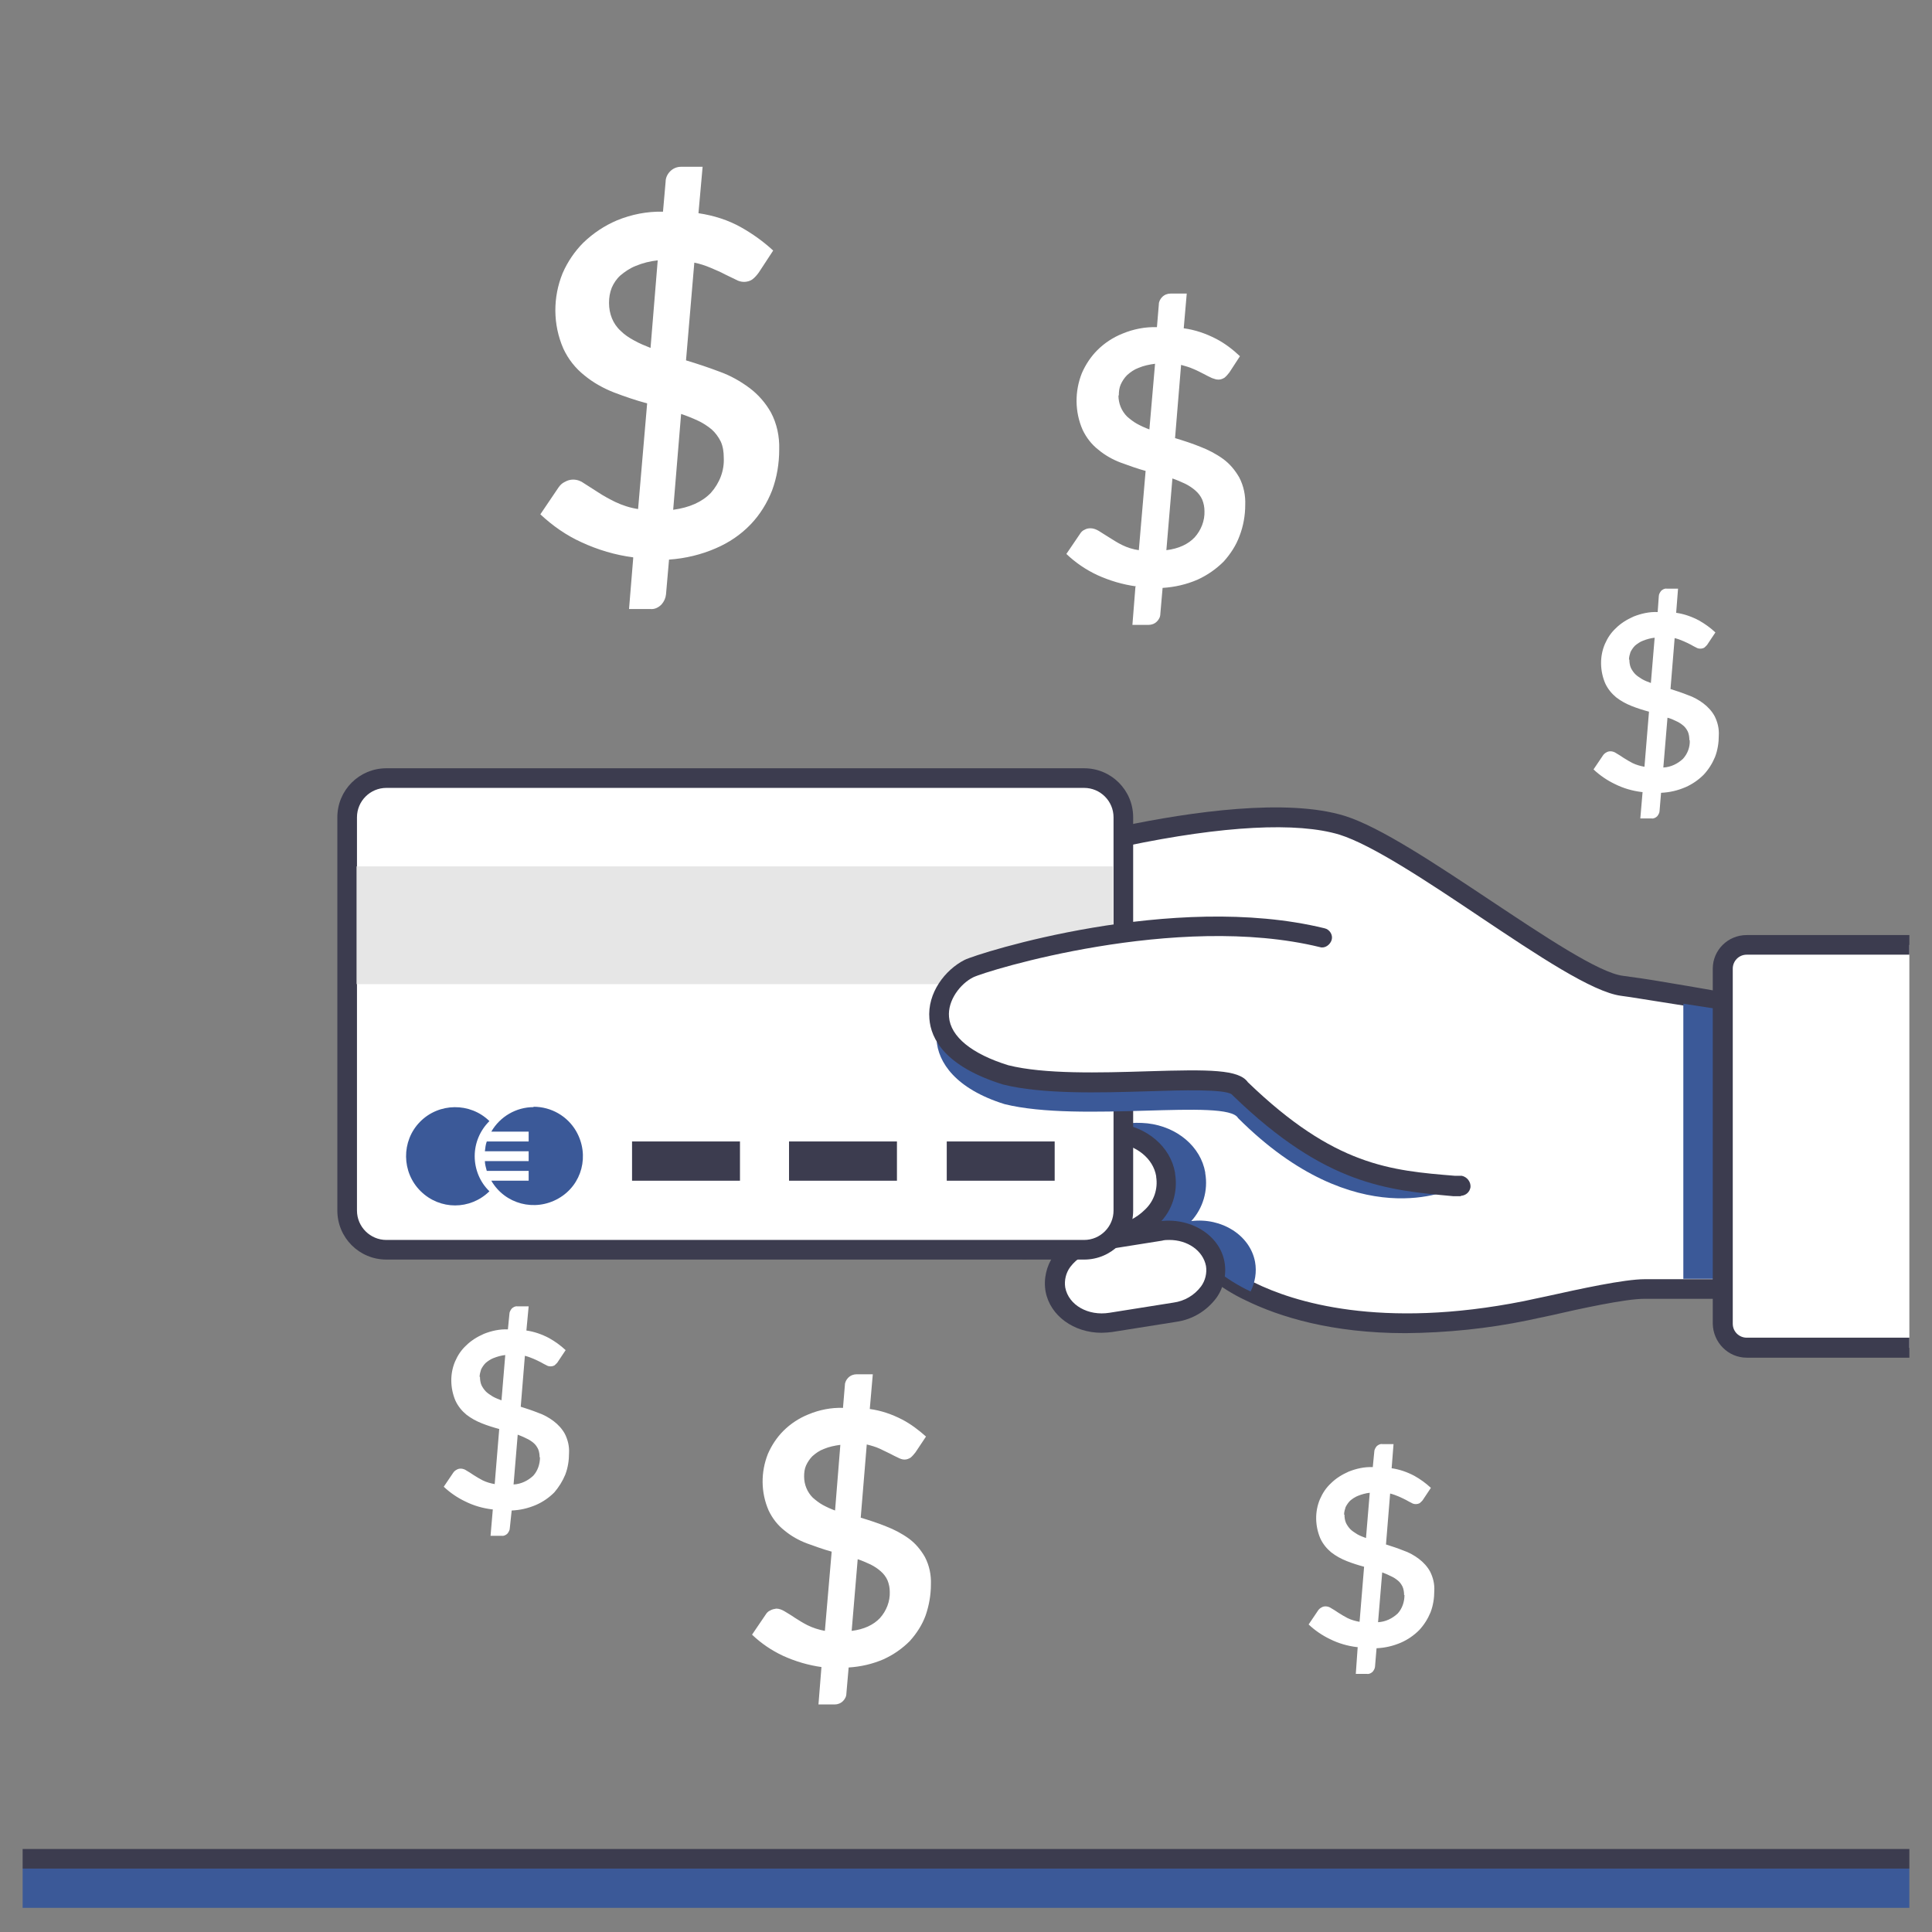 <?xml version="1.0" encoding="UTF-8"?>
<svg id="Layer_1" xmlns="http://www.w3.org/2000/svg" version="1.1" viewBox="0 0 512 512">
  <rect x="0" y="0" width="512" height="512" fill="#808080" stroke="none"/>
  <!-- Generator: Adobe Illustrator 29.3.1, SVG Export Plug-In . SVG Version: 2.1.0 Build 151)  -->
  <defs>
    <style>
      .st0 {
        fill: #fff;
      }

      .st1 {
        fill: #3b5998;
      }

      .st2 {
        fill: #3c3c4f;
      }

      .st3 {
        fill: #e6e6e6;
      }
    </style>
  </defs>
  <path class="st2" d="M6,490h500v5.2H6v-5.2Z"/>
  <path class="st1" d="M6,495.2h500v10.4H6v-10.4Z"/>
  <path class="st0" d="M456.5,265.5v76h-20.8c-6.8,0-24.8,4.4-31.4,5.7-37.9,7.5-61.3.7-73.1-5.1-3.2-1.5-6.2-3.4-9-5.6-.3-.3-.5-.4-.5-.4l-12-10.2-4.4-3.7-17.1-14.5-7-5.9h0c0,0-1.4-1.2-1.4-1.2l-25.5-21.6-7.4-6.3c-14.8,2-25.2-10.9-14.1-21.5,12.7-12,31.3-21.2,42.7-24.3,7.2-2,14.8-3.8,22.3-5.3,22.5-4.7,44.7-6.9,57.9-2.9,18.4,5.6,60.5,40.7,74.2,42.6,3.1.4,7.1,1,11.1,1.7,7.9,1.3,15.6,2.6,15.6,2.6h0Z"/>
  <path class="st2" d="M372.5,353.3c-19.6,0-33.4-4.3-42.4-8.7-3.4-1.6-6.6-3.6-9.6-6-.4-.3-.6-.6-.6-.6l-40.3-34.1-.2-.2-33.4-28.3c-8.6.8-16.2-2.9-19.3-9.3-2.6-5.5-1.1-11.8,4.2-16.8,12.8-12.1,31.7-21.7,43.8-24.9,7.7-2.1,15.3-3.9,22.4-5.4,18.6-3.9,43.9-7.5,59.2-2.8,9.4,2.9,24.2,12.8,38.5,22.3s28.9,19.3,35.3,20.1c3.1.4,7.2,1,11.2,1.7,7.9,1.3,15.7,2.7,15.7,2.7,1.2.2,2.2,1.3,2.1,2.6v76c0,1.4-1.2,2.6-2.6,2.6h-20.8c-4.9,0-16.9,2.6-24.7,4.4-2.5.5-4.6,1-6.1,1.3-10.6,2.2-21.5,3.3-32.4,3.4h0ZM246.8,270.1c.6,0,1.2.2,1.7.6l34.4,29.1.2.2,40.3,34.2c.2.2.3.3.5.4,2.6,2.1,5.5,3.9,8.5,5.3,10.3,5.1,33.4,12.5,71.5,4.9,1.5-.3,3.6-.8,6.1-1.3,8.6-1.9,20.4-4.5,25.9-4.5h18.1v-71.2c-2.8-.5-8.1-1.4-13.4-2.2-4-.6-7.9-1.3-11-1.7-7.6-1-22.1-10.7-37.5-21-14-9.4-28.5-19-37.1-21.7-11.2-3.4-30.8-2.4-56.6,3-7,1.4-14.5,3.2-22.1,5.3-11.5,3.1-29.4,12.2-41.5,23.7-3.7,3.5-4.8,7.3-3.1,10.8,1.8,3.7,7.3,7.3,15.1,6.2h.3Z"/>
  <path class="st1" d="M331.3,342.2c-3.2-1.5-6.2-3.4-9-5.6-.3-.3-.5-.4-.5-.4l-12-10.2-4.4-3.7-17.1-14.5-7-5.9h0c0,0-1.4-1.2-1.4-1.2l18.2-2.9c2-.3,4-.3,6-.1,7.9.9,14.1,6.2,15.3,13v.2c.8,4.6-.6,9.3-3.7,12.7,8.1-1,15.6,3.8,16.9,10.8.5,2.7,0,5.5-1.2,7.9h0Z"/>
  <path class="st0" d="M297.7,292.2c-2.1,4.4-6.2,7.6-11,8.7-.5.1-1.1.3-1.6.3l-3.7.6-13.9,2.2-3.8.6c-8.8,1.4-17-3.5-18.3-10.8v-.3c-1.2-6.1,2.7-12,9-14.6,1.4-.6,2.9-1.1,4.5-1.3l21.4-3.4c7.7-1.2,15,2.3,17.5,8.2.4.8.6,1.7.8,2.6v.3c.4,2.3.1,4.7-.8,6.9h0Z"/>
  <path class="st2" d="M260.6,307.6c-8.8,0-16.5-5.4-17.9-13.2v-.2c-1.3-7.1,3-14.3,10.6-17.5,1.6-.7,3.3-1.2,5-1.5l21.4-3.4c8.7-1.4,17.3,2.7,20.3,9.8.5,1,.8,2.1,1,3.2v.2c.5,2.9.2,5.8-1,8.5-2.5,5.2-7.2,8.9-12.8,10.2-.7.2-1.3.3-1.9.4l-21.4,3.4c-1.1.2-2.3.3-3.4.3ZM283.2,276.6c-.9,0-1.7,0-2.6.2l-21.4,3.4c-1.3.2-2.6.6-3.8,1.1-5.3,2.3-8.4,7.1-7.5,11.8v.2c1.1,6,8,9.9,15.4,8.8l21.4-3.4c.5,0,1-.2,1.5-.3,4-.9,7.4-3.5,9.2-7.2.8-1.7,1-3.6.7-5.4v-.2c-.1-.7-.3-1.4-.6-2.1-1.9-4.2-6.7-6.9-12.1-6.9h0Z"/>
  <path class="st1" d="M461.7,268.4v70.5h-15.6v-72.9c7.9,1.2,15.6,2.4,15.6,2.4Z"/>
  <path class="st0" d="M462.9,250.4c-3.5,0-6.4,2.8-6.4,6.3v94.1c0,3.5,2.8,6.4,6.4,6.4h43.1v-106.8h-43.1Z"/>
  <path class="st2" d="M506,359.8h-43.1c-4.9,0-8.9-4-9-9v-94.1c0-4.9,4-8.9,9-8.9h43.1v5.2h-43.1c-2.1,0-3.7,1.7-3.7,3.7v94.1c0,2.1,1.7,3.7,3.7,3.7h43.1v5.2h0Z"/>
  <path class="st0" d="M311.3,347.7c7-1.1,11.8-6.8,10.8-12.7v-.2c-1.1-5.9-7.6-9.7-14.6-8.6l-17,2.7c-7,1.1-11.8,6.8-10.8,12.7v.2c1.1,5.9,7.6,9.7,14.6,8.6l17-2.7Z"/>
  <path class="st2" d="M291.9,353.2c-7.3,0-13.6-4.5-14.8-10.9-.6-3.3.2-6.8,2.1-9.5,2.6-3.5,6.4-5.8,10.7-6.4l17-2.7c8.4-1.3,16.3,3.5,17.6,10.7.6,3.3-.2,6.8-2.1,9.5-2.6,3.5-6.4,5.8-10.7,6.4l-17,2.7c-.9.1-1.9.2-2.8.2h0ZM309.9,328.6c-.7,0-1.3,0-2,.2l-17,2.7c-2.9.4-5.5,1.9-7.3,4.3-1.1,1.5-1.6,3.5-1.3,5.4.9,4.7,6.1,7.6,11.7,6.7l17-2.7c2.9-.4,5.5-1.9,7.3-4.3,1.1-1.5,1.6-3.5,1.3-5.4-.8-4.1-4.9-6.9-9.7-6.9h0Z"/>
  <path class="st0" d="M305.4,322.3c-2.7,2.7-6.2,4.5-10,5l-21.4,3.5c-2.7.5-5.6.3-8.2-.5-5.2-1.5-9.2-5.4-10.1-10.3v-.3c-1.3-6.9,3.9-13.5,11.7-15.5.6-.2,1.2-.3,1.8-.4l12.1-1.9,5.4-.9,3.9-.6c1.7-.3,3.5-.3,5.3-.1,6.6.8,12,5,13.1,10.9v.3c.7,4-.6,8-3.5,10.9h0Z"/>
  <path class="st2" d="M271,333.6c-2,0-4.1-.3-6-.9-6.3-1.9-10.9-6.6-11.9-12.3v-.2c-1.5-8.2,4.4-16.2,13.6-18.6.7-.2,1.3-.3,2-.4l21.4-3.4c2-.3,4-.4,6-.1,7.9.9,14.1,6.2,15.3,13.1v.2c.8,4.8-.7,9.8-4.2,13.2-3.1,3.1-7.1,5.1-11.4,5.8l-21.4,3.4c-1.1.2-2.3.3-3.4.3h0ZM293.6,302.7c-.9,0-1.7,0-2.6.2l-21.4,3.4c-.5,0-1,.2-1.5.3-6.6,1.7-10.8,7.1-9.9,12.6v.2c.7,3.8,3.9,7,8.3,8.3,2.3.7,4.7.8,7.1.5l21.4-3.4c3.2-.5,6.2-2,8.5-4.3,2.3-2.2,3.4-5.4,2.9-8.6v-.2c-.8-4.7-5.2-8.2-10.8-8.9-.7,0-1.3-.1-2-.1h0Z"/>
  <rect class="st0" x="91.9" y="206.1" width="205.7" height="125" rx="10.4" ry="10.4"/>
  <path class="st2" d="M287.2,333.8H102.4c-7.2,0-13-5.8-13-13v-104.2c0-7.2,5.8-13,13-13h184.9c7.2,0,13,5.8,13,13h0v104.2c0,7.2-5.8,13-13,13,0,0,0,0,0,0ZM102.4,208.8c-4.3,0-7.8,3.5-7.8,7.8v104.2c0,4.3,3.5,7.8,7.8,7.8h184.9c4.3,0,7.8-3.5,7.8-7.8v-104.2c0-4.3-3.5-7.8-7.8-7.8H102.4Z"/>
  <path class="st3" d="M94.5,229.6h200.5v31.2H94.5v-31.2Z"/>
  <path class="st1" d="M125.8,306.4c0-3.5,1.4-6.8,3.9-9.3-5.1-5-13.4-4.9-18.4.2-5,5.1-4.9,13.4.2,18.4,5.1,5,13.1,5,18.2,0-2.5-2.4-3.9-5.8-3.9-9.3Z"/>
  <path class="st1" d="M141.4,293.4c-4.6,0-8.9,2.5-11.2,6.5h9.9v2.6h-11.1c-.3.8-.4,1.7-.5,2.6h11.6v2.6h-11.6c0,.9.3,1.8.5,2.6h11.1v2.6h-9.9c3.6,6.2,11.5,8.3,17.8,4.7s8.3-11.5,4.7-17.8c-2.3-4-6.6-6.5-11.3-6.5h0Z"/>
  <path class="st2" d="M167.5,302.5h28.6v10.4h-28.6v-10.4ZM209.1,302.5h28.6v10.4h-28.6v-10.4ZM250.8,302.5h28.7v10.4h-28.6v-10.4Z"/>
  <path class="st1" d="M256.3,264.5c-8.9,0-16,20,9.9,28.1,20.1,5,59-1.6,61.9,3.7,31.5,31.5,56.8,18.7,56.8,18.7,0,0-50.3-50.5-128.6-50.5Z"/>
  <path class="st0" d="M350.4,248.6c-38.1-9.3-89,5.8-93.6,8.2-8,4-16.3,20,9.7,28.1,20.1,5,59.4-1.6,62.2,3.7,24.6,23.8,40.2,24.3,58.4,25.9l-36.7-65.9Z"/>
  <path class="st2" d="M387.1,317h-2c-17.4-1.6-33.8-2.9-58.3-26.6-.1-.1-.3-.3-.4-.4-2-1.4-13.2-1.1-22.1-.8-13.2.4-28.1.8-38.5-1.8-15.4-4.8-19.1-12.1-19.5-17.4-.6-6.9,4.2-13,9.3-15.6,3.6-1.8,55.2-18.2,95.4-8.4,1.4.3,2.3,1.8,1.9,3.1s-1.8,2.3-3.1,1.9c-38.1-9.3-88.5,6.3-91.9,8s-6.8,6.1-6.4,10.5c.4,5.2,6,9.8,15.7,12.8,9.6,2.4,24.2,2,37,1.6,16.4-.5,24.1-.5,26.5,2.9,23,22.2,37.8,23.4,54.9,24.8h1.8c1.4.3,2.4,1.6,2.3,3-.2,1.3-1.2,2.2-2.5,2.3h0Z"/>
  <path class="st0" d="M167.8,147.7c-4.7-.6-9.4-2-13.7-4-4-1.8-7.7-4.4-10.9-7.4l4.8-7.1c.4-.6,1-1.2,1.7-1.5.7-.4,1.4-.6,2.2-.6,1.1,0,2.1.4,2.9,1l3.6,2.3c1.5,1,3,1.8,4.6,2.6,1.9.9,4,1.6,6.1,1.9l2.4-28c-3-.8-5.9-1.8-8.8-2.9-2.8-1.1-5.5-2.6-7.8-4.5-2.4-1.9-4.3-4.3-5.6-7.1-2.8-6.4-2.8-13.6-.2-20,1.3-3,3.2-5.8,5.5-8.1,2.6-2.5,5.6-4.5,8.9-5.9,3.9-1.6,8-2.4,12.2-2.3l.7-8c0-1,.5-2,1.2-2.7.8-.8,1.8-1.2,2.9-1.2h5.7l-1.1,12.3c4,.6,7.9,1.8,11.4,3.8,3,1.7,5.8,3.7,8.4,6.1l-3.8,5.8c-.5.7-1.1,1.4-1.8,1.9-.6.4-1.4.6-2.1.6-.8,0-1.5-.2-2.2-.6-.9-.4-1.8-.9-2.9-1.4-1.1-.6-2.3-1.1-3.7-1.7-1.4-.6-2.9-1.1-4.4-1.4l-2.2,25.9c3,.9,6,1.9,8.9,3,2.8,1,5.5,2.5,7.9,4.3,2.3,1.7,4.3,4,5.7,6.5,1.6,3,2.3,6.4,2.2,9.8,0,3.7-.6,7.4-1.9,10.9-1.3,3.3-3.2,6.4-5.7,9-2.6,2.7-5.7,4.8-9.2,6.3-3.9,1.7-8.1,2.7-12.4,3l-.8,9.2c-.1,1-.5,1.9-1.2,2.7-.8.8-1.8,1.3-2.9,1.2h-5.7l1.1-13.4ZM161.4,80.3c0,2.8,1,5.5,3.1,7.4,1,1,2.2,1.8,3.5,2.5,1.4.8,2.9,1.4,4.4,2l1.9-23.2c-2,.2-4,.7-5.9,1.5-1.5.6-2.8,1.5-4,2.5-1,.9-1.8,2.1-2.3,3.3-.5,1.3-.7,2.6-.7,3.9ZM191.8,121.2c0-1.4-.2-2.9-.8-4.2-.6-1.2-1.4-2.3-2.4-3.2-1.1-.9-2.3-1.7-3.6-2.3-1.5-.7-3-1.3-4.5-1.8l-2.1,25.4c4.4-.6,7.7-2.1,10-4.5,2.3-2.6,3.6-5.9,3.4-9.4h0ZM359.6,436.5c-2.5-.3-4.9-1-7.1-2.1-2.1-1-4-2.3-5.7-3.9l2.5-3.7c.2-.3.5-.6.9-.8.3-.2.7-.3,1.1-.3.5,0,1.1.2,1.5.5.5.3,1.2.7,1.9,1.2.8.5,1.6,1,2.4,1.4,1,.5,2.1.8,3.2,1l1.2-14.6c-1.5-.4-3.1-.9-4.6-1.5-1.5-.6-2.8-1.3-4.1-2.3-1.2-1-2.2-2.2-2.9-3.7-1.4-3.3-1.5-7.1-.1-10.4.7-1.6,1.6-3,2.9-4.2,1.3-1.3,2.9-2.3,4.7-3.1,2-.8,4.2-1.3,6.4-1.2l.4-4.1c0-.5.3-1,.6-1.4.4-.4,1-.7,1.5-.6h3l-.5,6.4c2.1.3,4.1,1,6,2,1.6.9,3,1.9,4.4,3.2l-2,3c-.2.4-.6.7-.9,1-.3.2-.7.3-1.1.3-.4,0-.8-.1-1.1-.3-.4-.2-1-.5-1.5-.8-.6-.3-1.2-.6-1.9-.9-.7-.3-1.5-.6-2.3-.8l-1.1,13.5c1.6.5,3.1,1,4.6,1.6,1.5.5,2.9,1.3,4.1,2.2,1.2.9,2.3,2.1,3,3.4.8,1.6,1.2,3.3,1.1,5.1,0,1.9-.3,3.9-1,5.7-.7,1.7-1.7,3.3-3,4.7-1.4,1.4-3,2.5-4.8,3.3-2.1.9-4.2,1.4-6.5,1.5l-.4,4.8c0,.5-.3,1-.6,1.4-.4.4-1,.7-1.5.6h-3l.5-7.1ZM356.3,401.4c0,.7.1,1.5.4,2.2.3.6.7,1.2,1.2,1.7.5.5,1.2.9,1.8,1.3.7.4,1.5.7,2.3,1l1-12c-1,.1-2.1.4-3.1.8-.8.3-1.5.8-2.1,1.3-.5.5-.9,1.1-1.2,1.7-.2.6-.4,1.3-.4,2h0ZM372.1,422.7c0-.7-.1-1.5-.4-2.2-.3-.6-.7-1.2-1.2-1.6-.6-.5-1.2-.9-1.9-1.2-.8-.4-1.5-.7-2.3-1l-1.1,13.2c2-.1,3.8-1,5.2-2.3,1.2-1.3,1.8-3.1,1.8-4.9h0ZM435.1,209.9c-2.5-.3-4.9-1-7.1-2.1-2.1-1-4-2.3-5.7-3.9l2.5-3.7c.2-.3.5-.6.9-.8.3-.2.7-.3,1.1-.3.5,0,1.1.2,1.5.5.5.3,1.2.7,1.9,1.2.8.5,1.6,1,2.4,1.4,1,.5,2.1.8,3.2,1l1.2-14.6c-1.5-.4-3.1-.9-4.6-1.5-1.5-.6-2.8-1.3-4.1-2.3-1.2-1-2.2-2.2-2.9-3.7-1.4-3.3-1.5-7.1-.1-10.4.7-1.6,1.6-3,2.9-4.2,1.3-1.3,2.9-2.3,4.7-3.1,2-.8,4.2-1.3,6.4-1.2l.3-4.2c0-.5.3-1,.6-1.4.4-.4,1-.7,1.5-.6h3l-.5,6.4c2.1.3,4.1,1,6,2,1.6.9,3,1.9,4.4,3.2l-2,3c-.2.4-.6.7-.9,1-.3.2-.7.3-1.1.3-.4,0-.8-.1-1.1-.3-.4-.2-1-.5-1.5-.8-.6-.3-1.2-.6-1.9-.9-.7-.3-1.5-.6-2.3-.8l-1.1,13.5c1.6.5,3.1,1,4.6,1.6,1.5.5,2.9,1.3,4.1,2.2,1.2.9,2.3,2.1,3,3.4.8,1.6,1.2,3.3,1.1,5.1,0,1.9-.3,3.9-1,5.7-.7,1.7-1.7,3.3-3,4.7-1.4,1.4-3,2.5-4.8,3.3-2.1.9-4.2,1.4-6.5,1.5l-.4,4.8c0,.5-.3,1-.6,1.4-.4.4-1,.7-1.5.6h-3l.6-7ZM431.8,174.8c0,.7.1,1.5.4,2.2.3.6.7,1.2,1.2,1.7.5.5,1.2.9,1.8,1.3.7.4,1.5.7,2.3,1l1-12c-1,.1-2.1.4-3.1.8-.8.3-1.5.8-2.1,1.3-.5.5-.9,1.1-1.2,1.7-.2.6-.4,1.3-.4,2h0ZM447.7,196.1c0-.7-.1-1.5-.4-2.2-.3-.6-.7-1.2-1.2-1.6-.6-.5-1.2-.9-1.9-1.2-.8-.4-1.5-.7-2.3-.9l-1.1,13.2c2-.1,3.8-1,5.2-2.3,1.2-1.3,1.9-3.1,1.8-4.9h0ZM130.4,400c-2.5-.3-4.9-1-7.1-2.1-2.1-1-4-2.3-5.7-3.9l2.5-3.7c.2-.3.5-.6.9-.8.3-.2.7-.3,1.1-.3.5,0,1.1.2,1.5.5.5.3,1.2.7,1.9,1.2.8.5,1.6,1,2.4,1.4,1,.5,2.1.8,3.2,1l1.2-14.6c-1.5-.4-3.1-.9-4.6-1.5-1.5-.6-2.8-1.3-4.1-2.3-1.2-1-2.2-2.2-2.9-3.7-1.4-3.3-1.5-7.1-.1-10.4.7-1.6,1.6-3,2.9-4.2,1.3-1.3,2.9-2.3,4.7-3.1,2-.8,4.2-1.3,6.4-1.2l.4-4.1c0-.5.3-1,.6-1.4.4-.4,1-.7,1.5-.6h3l-.6,6.4c2.1.3,4.1,1,6,2,1.6.9,3,1.9,4.4,3.2l-2,3c-.2.4-.6.7-.9,1-.3.2-.7.3-1.1.3-.4,0-.8-.1-1.1-.3-.4-.2-1-.5-1.5-.8-.6-.3-1.2-.6-1.9-.9-.7-.3-1.5-.6-2.3-.8l-1.1,13.5c1.6.5,3.1,1,4.6,1.6,1.5.5,2.9,1.3,4.1,2.2,1.2.9,2.3,2.1,3,3.4.8,1.6,1.2,3.3,1.1,5.1,0,1.9-.3,3.9-1,5.7-.7,1.7-1.7,3.3-2.9,4.7-1.4,1.4-3,2.5-4.8,3.3-2.1.9-4.2,1.4-6.5,1.5l-.5,4.7c0,.5-.3,1-.6,1.4-.4.4-1,.7-1.5.6h-3l.6-7ZM127.2,364.9c0,.7.1,1.5.4,2.2.3.6.7,1.2,1.2,1.7.5.5,1.2.9,1.8,1.3.7.4,1.5.7,2.3,1l1-12c-1,.1-2.1.4-3.1.8-.8.3-1.5.8-2.1,1.3-.5.5-.9,1.1-1.2,1.7-.2.7-.4,1.3-.4,2h0ZM143,386.2c0-.7-.1-1.5-.4-2.2-.3-.6-.7-1.2-1.2-1.6-.6-.5-1.2-.9-1.9-1.2-.8-.4-1.5-.7-2.3-1l-1.1,13.2c2-.1,3.8-1,5.2-2.3,1.2-1.3,1.8-3.1,1.8-4.9ZM301.1,155.4c-3.6-.5-7-1.5-10.3-3-3-1.4-5.8-3.3-8.2-5.6l3.6-5.3c.3-.5.7-.9,1.2-1.1.5-.3,1-.4,1.6-.4.8,0,1.5.3,2.2.7.8.5,1.7,1.1,2.7,1.7,1.1.7,2.2,1.4,3.4,2,1.4.7,3,1.2,4.5,1.4l1.8-21c-2.2-.6-4.4-1.4-6.6-2.2-2.1-.8-4.1-1.9-5.9-3.4-1.8-1.4-3.2-3.2-4.2-5.3-2.1-4.8-2.1-10.2-.2-15,1-2.3,2.4-4.4,4.1-6.1,1.9-1.9,4.2-3.4,6.7-4.4,2.9-1.2,6-1.8,9.1-1.7l.5-6c0-.8.4-1.5.9-2,.6-.6,1.4-.9,2.2-.9h4.3l-.8,9.2c3,.4,5.9,1.4,8.6,2.8,2.3,1.2,4.4,2.8,6.3,4.6l-2.8,4.3c-.4.5-.8,1-1.3,1.4-.5.3-1,.5-1.6.5-.6,0-1.1-.2-1.7-.4-.7-.3-1.4-.7-2.2-1.1s-1.7-.9-2.7-1.3c-1.1-.5-2.2-.8-3.3-1.1l-1.6,19.4c2.3.7,4.5,1.4,6.7,2.3,2.1.8,4.2,1.9,6,3.2,1.8,1.3,3.2,3,4.3,4.9,1.2,2.3,1.7,4.8,1.6,7.3,0,2.8-.5,5.6-1.5,8.2-.9,2.5-2.4,4.8-4.2,6.8-2,2-4.3,3.6-6.9,4.8-3,1.3-6.1,2-9.3,2.2l-.6,6.9c0,.8-.4,1.5-.9,2-.6.6-1.4.9-2.2.9h-4.3l.8-10.1ZM296.4,104.8c0,2.1.8,4.1,2.3,5.6.8.7,1.7,1.4,2.6,1.9,1.1.6,2.2,1.1,3.3,1.5l1.5-17.4c-1.5.2-3,.5-4.4,1.1-1.1.4-2.1,1.1-3,1.9-.7.7-1.3,1.6-1.7,2.5-.4.9-.5,1.9-.5,2.9h0ZM319.2,135.5c0-1.1-.2-2.1-.6-3.1-.4-.9-1-1.7-1.8-2.4-.8-.7-1.7-1.3-2.7-1.8-1.1-.5-2.2-1-3.4-1.4l-1.6,19c3.3-.4,5.8-1.6,7.5-3.4,1.7-1.9,2.7-4.4,2.6-7h0ZM217.8,441.8c-3.6-.5-7-1.5-10.3-3-3-1.4-5.8-3.3-8.2-5.6l3.6-5.3c.3-.5.7-.9,1.2-1.1.5-.3,1-.4,1.6-.5.8,0,1.5.3,2.2.7.8.5,1.7,1,2.7,1.7,1.1.7,2.2,1.4,3.4,2,1.4.7,3,1.2,4.6,1.5l1.8-21c-2.2-.6-4.4-1.4-6.6-2.2-2.1-.8-4.1-1.9-5.9-3.4-1.8-1.4-3.2-3.2-4.2-5.3-2.1-4.8-2.1-10.2-.2-15,1-2.3,2.4-4.4,4.1-6.1,1.9-1.9,4.2-3.4,6.7-4.4,2.9-1.2,6-1.8,9.1-1.7l.5-6c0-.8.4-1.5.9-2,.6-.6,1.4-.9,2.2-.9h4.3l-.8,9.2c3,.4,5.9,1.4,8.6,2.8,2.3,1.2,4.4,2.8,6.3,4.5l-2.8,4.2c-.4.5-.8,1-1.3,1.4-.5.3-1,.5-1.6.5-.6,0-1.1-.2-1.7-.5-.7-.3-1.4-.7-2.2-1.1s-1.7-.8-2.7-1.3c-1.1-.5-2.2-.8-3.4-1.1l-1.6,19.4c2.3.7,4.5,1.4,6.7,2.3,2.1.8,4.2,1.9,6,3.2,1.8,1.3,3.2,3,4.3,4.9,1.2,2.3,1.7,4.8,1.6,7.3,0,2.8-.5,5.6-1.4,8.2-.9,2.5-2.4,4.8-4.2,6.8-2,2-4.3,3.6-6.9,4.8-3,1.3-6.1,2-9.3,2.2l-.6,6.9c0,.8-.4,1.5-.9,2-.6.6-1.4.9-2.2.9h-4.3l.8-10ZM213.1,391.3c0,2.1.8,4.1,2.3,5.6.8.7,1.7,1.4,2.6,1.9,1.1.6,2.2,1.1,3.3,1.5l1.4-17.4c-1.5.2-3,.5-4.4,1.1-1.1.4-2.1,1.1-3,1.9-.7.7-1.3,1.6-1.7,2.5-.4.9-.5,1.9-.5,2.9h0ZM235.8,421.9c0-1.1-.2-2.1-.6-3.1-.4-.9-1-1.7-1.8-2.4-.8-.7-1.7-1.3-2.7-1.8-1.1-.5-2.2-1-3.4-1.4l-1.6,19c3.3-.4,5.8-1.6,7.5-3.4,1.7-1.9,2.7-4.4,2.6-7h0Z"/>
</svg>